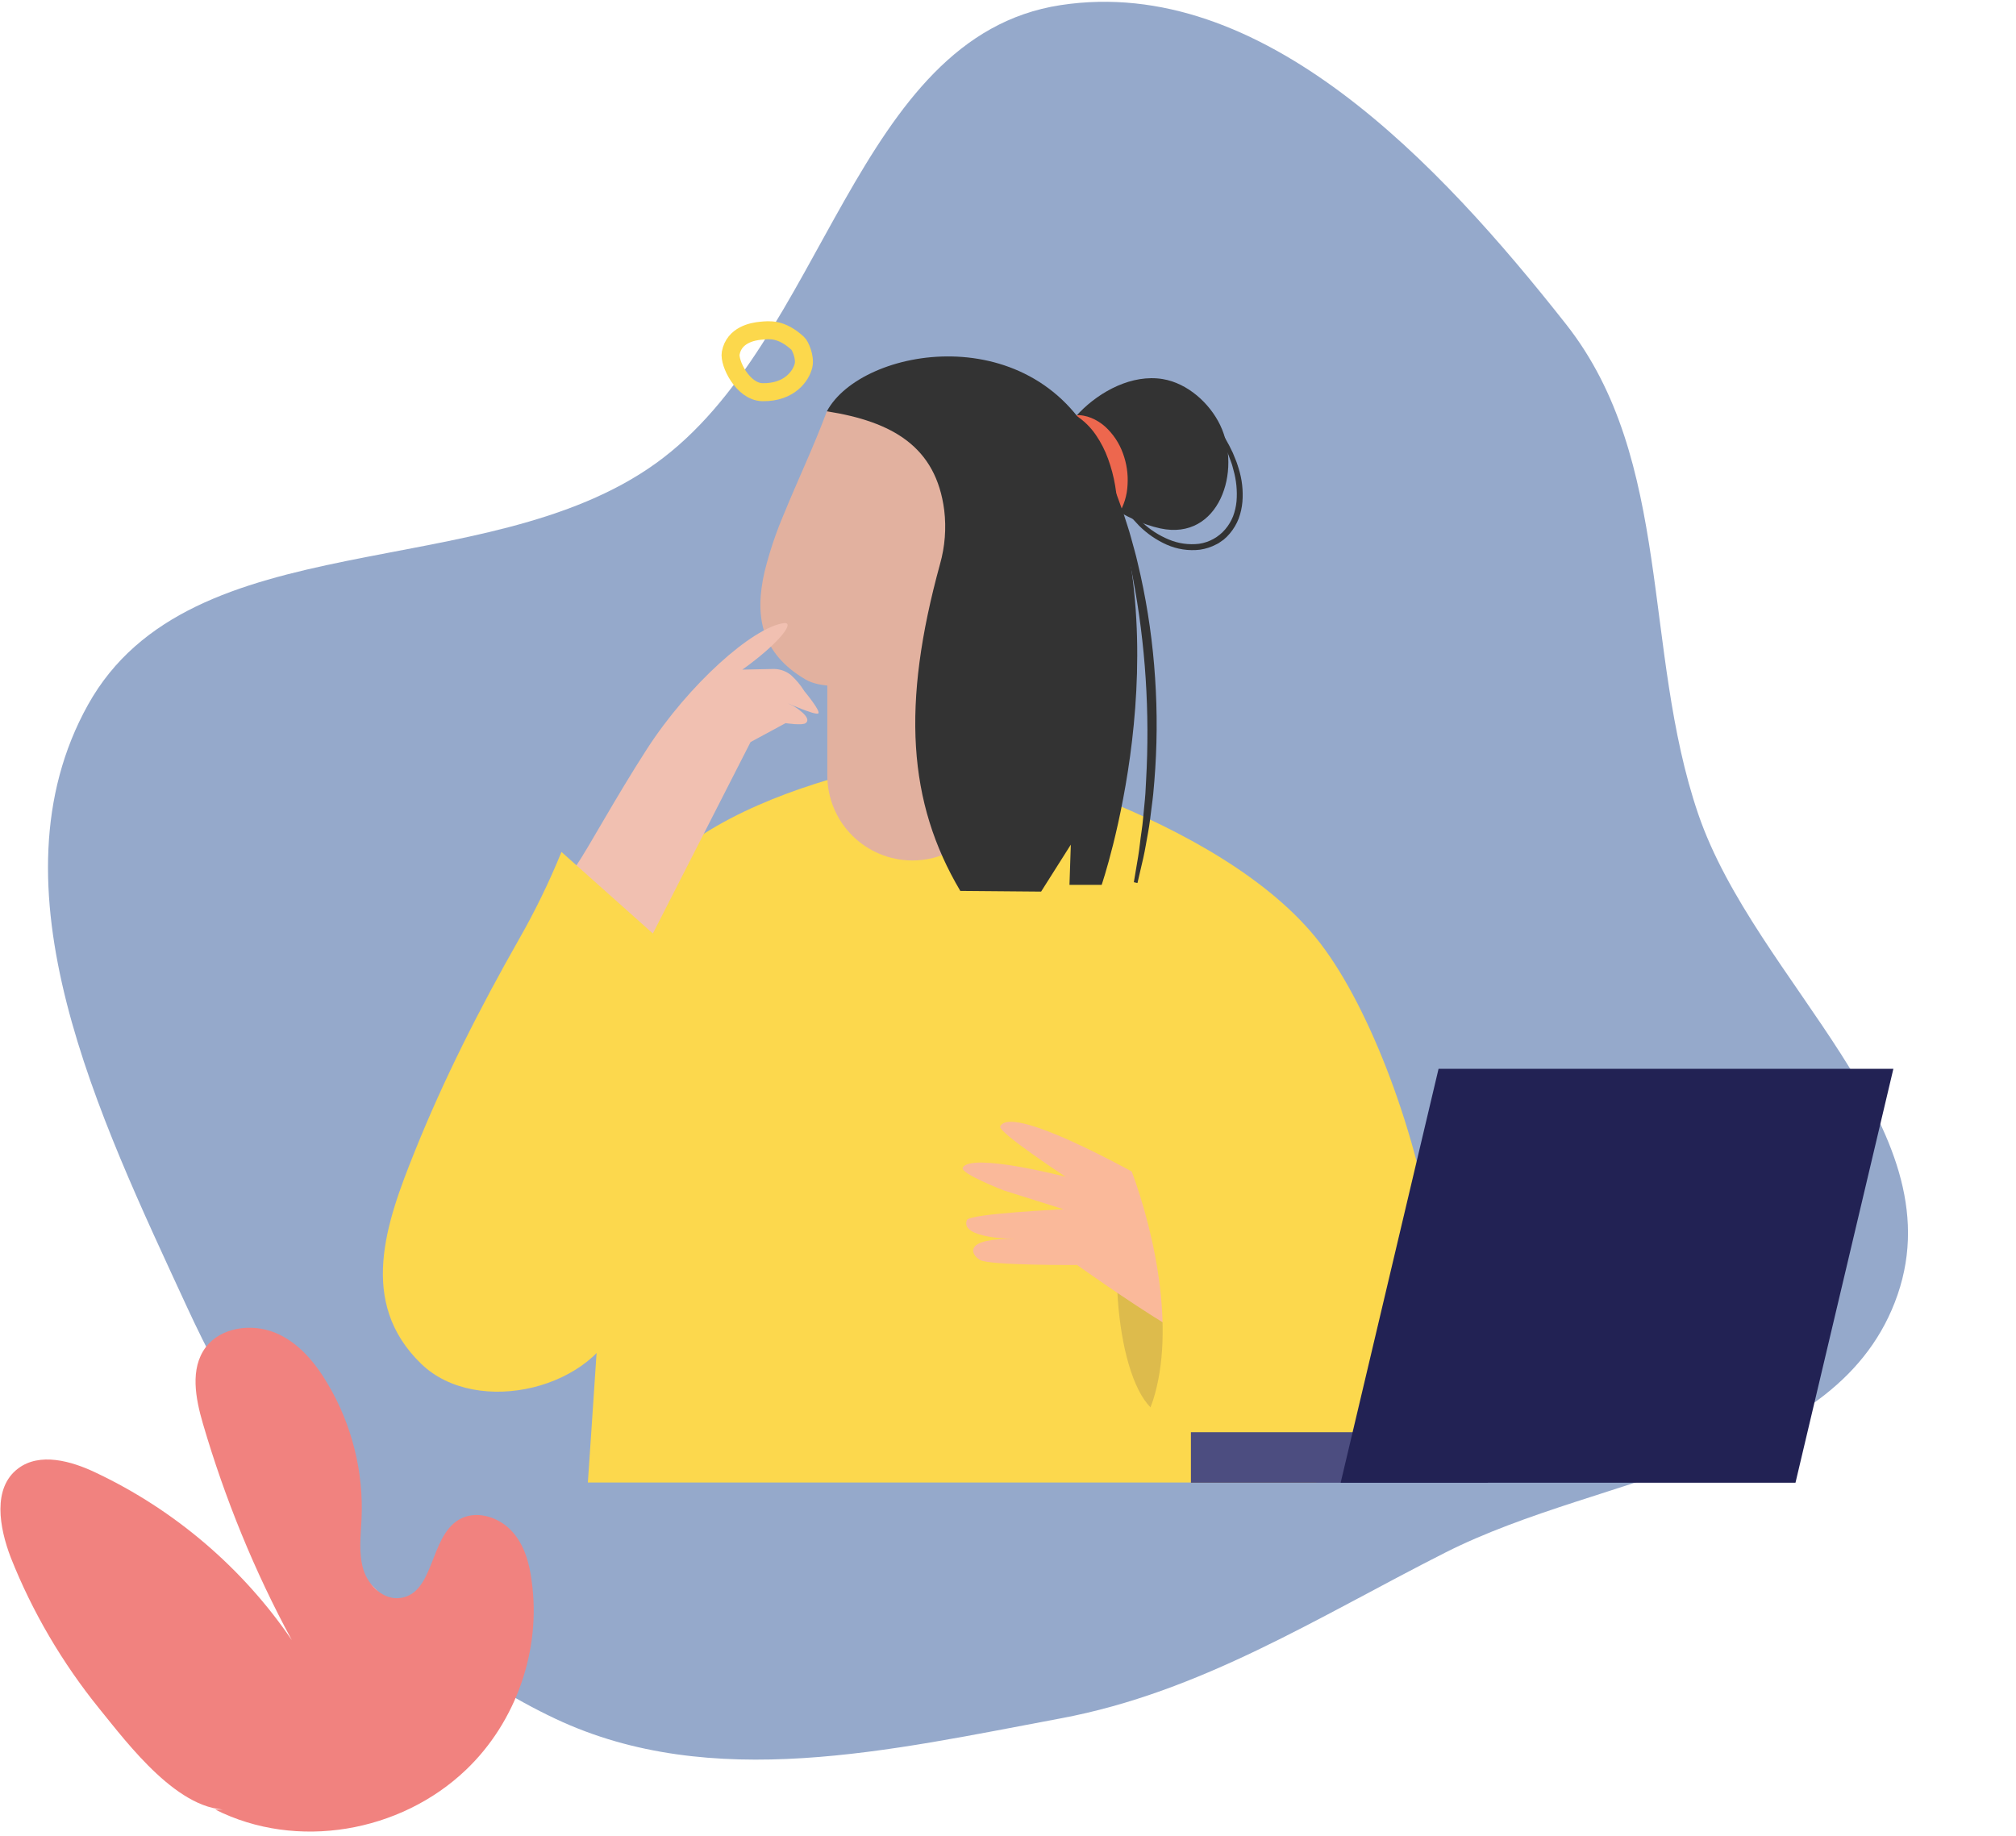 <svg width="336" height="306" viewBox="0 0 336 306" fill="none" xmlns="http://www.w3.org/2000/svg">
<path fill-rule="evenodd" clip-rule="evenodd" d="M176.772 0.853C142.414 6.103 137.57 56.896 109.33 77.213C80.778 97.754 31.782 86.71 14.66 117.483C-2.214 147.81 16.589 186.25 31.125 217.772C44.329 246.406 64.129 273.082 92.599 286.501C118.629 298.771 148.497 291.708 176.772 286.425C200.208 282.045 219.591 269.57 240.871 258.793C267.333 245.391 306.648 243.888 316.278 215.771C325.88 187.736 292.62 163.723 283.037 135.682C273.693 108.342 278.873 76.711 261.003 54.037C239.913 27.278 210.394 -4.284 176.772 0.853Z" fill="#95A9CB"/>
<g clip-path="url(#clip0_441_5936)">
<path d="M38.629 301.619C29.966 302.317 21.303 290.643 16.555 284.807C10.395 277.193 5.39 268.692 1.797 259.619C-0.128 254.607 -1.283 248.009 3.016 244.773C6.609 242.045 11.871 243.504 15.978 245.471C29.132 251.689 40.489 261.396 48.639 273.387C42.414 261.903 37.474 249.785 33.816 237.287C32.597 233.1 31.634 228.151 34.265 224.598C36.768 221.236 41.901 220.538 45.815 222.124C49.73 223.71 52.553 227.136 54.67 230.752C58.649 237.477 60.638 245.408 60.253 253.211C60.125 256.003 59.74 258.921 60.574 261.649C61.408 264.314 63.975 266.788 66.798 266.344C72.381 265.52 71.611 256.257 76.423 253.338C79.118 251.689 82.84 252.704 85.086 254.988C87.332 257.272 88.23 260.444 88.615 263.553C90.219 274.973 86.048 287.027 77.642 295.021C66.734 305.426 49.473 308.471 35.869 301.619" fill="#F1827F"/>
</g>
<path d="M97.976 247.107H219.41L218.516 228.65L216.263 181.857L159.803 125.372C159.803 125.372 114.469 130.304 104.3 152.751L102.918 173.423L98.528 238.988L97.976 247.107Z" fill="#FCD84D"/>
<path d="M191.768 234.582C185.846 228.794 183.961 205.547 189.278 195.776L200.191 214.98L191.768 234.582Z" fill="#DDBB4C"/>
<path d="M160.46 194.642C161.741 192.041 177.595 196.144 177.595 196.144C177.595 196.144 166.236 188.685 166.705 187.747C168.729 183.58 193.127 197.773 193.127 197.773L194.667 220.959C187.907 216.853 179.514 210.851 179.514 210.851C179.514 210.851 164.936 210.952 163.337 210.014C161.737 209.075 160.475 206.331 169.289 206.508C169.289 206.508 159.9 206.508 161.147 203.358C161.568 202.289 177.269 201.564 177.269 201.564L167.336 198.437C167.336 198.437 159.991 195.596 160.46 194.642Z" fill="#FAB99A"/>
<path d="M204.141 203.009L159.803 125.372C159.803 125.372 203.323 135.361 220.086 157.278C236.85 179.196 251.679 241.383 227.18 246.537C215.249 249.048 201.644 241.135 191.768 234.585C196.112 222.877 192.676 206.095 188.478 194.856L204.141 203.009Z" fill="#FCD84D"/>
<path d="M137.883 102.816V129.242C137.883 133.004 139.378 136.611 142.039 139.271C144.7 141.931 148.309 143.425 152.072 143.425C155.836 143.425 159.445 141.931 162.106 139.271C164.767 136.611 166.262 133.004 166.262 129.242V102.816H137.883Z" fill="#E2B19F"/>
<path d="M134.301 113.285C138.743 115.887 151.845 113.638 162.03 107.677L168.346 80.399L152.288 66.717L137.812 68.557C135.626 74.446 132.885 80.193 130.677 85.617C129.34 88.74 128.256 91.964 127.436 95.26C125.731 102.632 126.779 108.893 134.301 113.285Z" fill="#E2B19F"/>
<path d="M200.698 68.808C201.759 70.263 202.719 71.789 203.57 73.376C204.017 74.153 204.359 74.983 204.735 75.794L205.2 77.066C205.365 77.483 205.456 77.918 205.576 78.342C206.057 80.033 206.232 81.796 206.09 83.549C206.008 84.407 205.814 85.252 205.512 86.06C205.196 86.851 204.753 87.585 204.201 88.233C203.092 89.533 201.55 90.387 199.86 90.639C198.141 90.846 196.398 90.601 194.802 89.93C193.165 89.253 191.665 88.285 190.374 87.073C189.053 85.867 187.861 84.526 186.818 83.072L186.473 83.297C187.427 84.868 188.561 86.323 189.852 87.633C191.175 88.948 192.725 90.014 194.426 90.778C196.175 91.558 198.102 91.85 200.003 91.623C200.962 91.485 201.89 91.18 202.744 90.722L203.067 90.557L203.368 90.35C203.567 90.208 203.769 90.076 203.965 89.93C204.337 89.619 204.68 89.275 204.99 88.901C205.611 88.16 206.105 87.322 206.454 86.42C206.781 85.524 206.988 84.589 207.07 83.639C207.22 81.766 207.007 79.883 206.443 78.091C206.293 77.652 206.18 77.198 205.996 76.773L205.474 75.49C205.089 74.653 204.661 73.836 204.194 73.042C203.257 71.469 202.196 69.972 201.021 68.568L200.698 68.808Z" fill="#333333"/>
<path d="M177.246 78.508C181.918 82.385 187.303 86.766 193.394 88.079C203.187 90.181 207.022 78.474 203.364 70.861C201.595 67.179 197.911 63.868 193.788 63.185C183.615 61.504 172.503 74.574 177.246 78.508Z" fill="#333333"/>
<path d="M179.266 69.217C180.603 70.072 181.753 71.189 182.646 72.501C183.494 73.741 184.18 75.085 184.685 76.499C185.209 77.937 185.601 79.419 185.857 80.928C186.119 82.544 186.29 84.173 186.371 85.808C187.312 84.308 187.848 82.589 187.926 80.819C188.041 79.033 187.778 77.243 187.156 75.564C186.541 73.851 185.516 72.315 184.171 71.09C182.822 69.907 181.02 69.078 179.266 69.217Z" fill="#ED674E"/>
<path d="M156.671 94.022C150.246 117.403 151.282 133.721 160.051 148.499L173.517 148.615L178.47 140.785L178.245 147.489H183.611C183.611 147.489 197.299 107.497 183.085 75.137C172.571 52.773 143.603 57.773 137.812 68.557C148.751 70.28 156.01 74.458 157.373 85.05C157.734 88.058 157.495 91.107 156.671 94.022V94.022Z" fill="#333333"/>
<path d="M184.34 79.773C185.271 82.465 186.198 85.148 186.882 87.911C187.633 90.648 188.256 93.421 188.797 96.21C189.862 101.791 190.579 107.433 190.945 113.102C191.311 118.768 191.334 124.452 191.013 130.121L190.9 132.249C190.859 132.959 190.772 133.661 190.712 134.37C190.562 135.782 190.476 137.204 190.254 138.608C190.033 140.012 189.924 141.431 189.683 142.835C189.443 144.239 189.203 145.639 188.974 147.046L189.578 147.182C189.914 145.79 190.238 144.394 190.551 142.992C190.866 141.592 191.08 140.173 191.347 138.762C191.614 137.351 191.753 135.924 191.944 134.502C192.03 133.788 192.139 133.079 192.203 132.362L192.391 130.219C192.86 124.49 192.902 118.735 192.515 113.001C192.142 107.265 191.337 101.566 190.104 95.951C189.766 94.555 189.488 93.147 189.094 91.762C188.699 90.377 188.365 88.985 187.911 87.633C187.689 86.95 187.479 86.263 187.25 85.584L186.518 83.557C186.063 82.198 185.451 80.892 184.91 79.563L184.34 79.773Z" fill="#333333"/>
<path d="M130.617 103.867C132.652 103.582 129.753 107.313 123.726 111.614L128.855 111.506C129.937 111.482 130.991 111.844 131.83 112.527C132.695 113.31 133.446 114.211 134.06 115.203C134.06 115.203 136.929 118.645 136.355 118.93C135.78 119.216 131.195 117.177 131.195 117.177L132.224 117.665C132.224 117.665 135.521 119.602 134.278 120.533C133.704 120.965 130.932 120.533 130.932 120.533L125.093 123.69L108.757 155.709L95.989 144.369C98.167 141.171 102.482 133.13 107.803 124.88C114.814 114.017 125.464 104.591 130.617 103.867Z" fill="#F1C0B1"/>
<path d="M93.579 142.004L113.643 159.909L103.695 217.881C103.601 218.338 103.5 218.8 103.361 219.247C99.493 231.491 79.523 236.326 70.213 227.34C59.59 217.081 64.351 203.808 69.087 192.025C73.969 179.841 79.977 168.039 86.459 156.628C89.153 151.916 91.532 147.031 93.579 142.004V142.004Z" fill="#FCD84D"/>
<path d="M198.486 238.725H247.973V247.145H198.486V238.725Z" fill="#4C4D80"/>
<path d="M223.443 247.145H299.247L315.564 178.148H239.76L223.443 247.145Z" fill="#222254"/>
<path d="M132.941 57.213C133.373 57.588 134.226 59.533 133.925 60.899C133.55 62.581 131.631 65.448 127.079 65.37C123.793 65.309 121.476 60.49 121.788 58.849C122.363 55.816 125.438 55.246 126.831 55.122C128.225 54.998 130.192 54.713 132.941 57.213Z" stroke="#FCD84C" stroke-width="3"/>
<defs>
<clipPath id="clip0_441_5936">
<rect width="89" height="84" fill="white" transform="matrix(-1 0 0 1 89 221.299)"/>
</clipPath>
</defs>
</svg>
